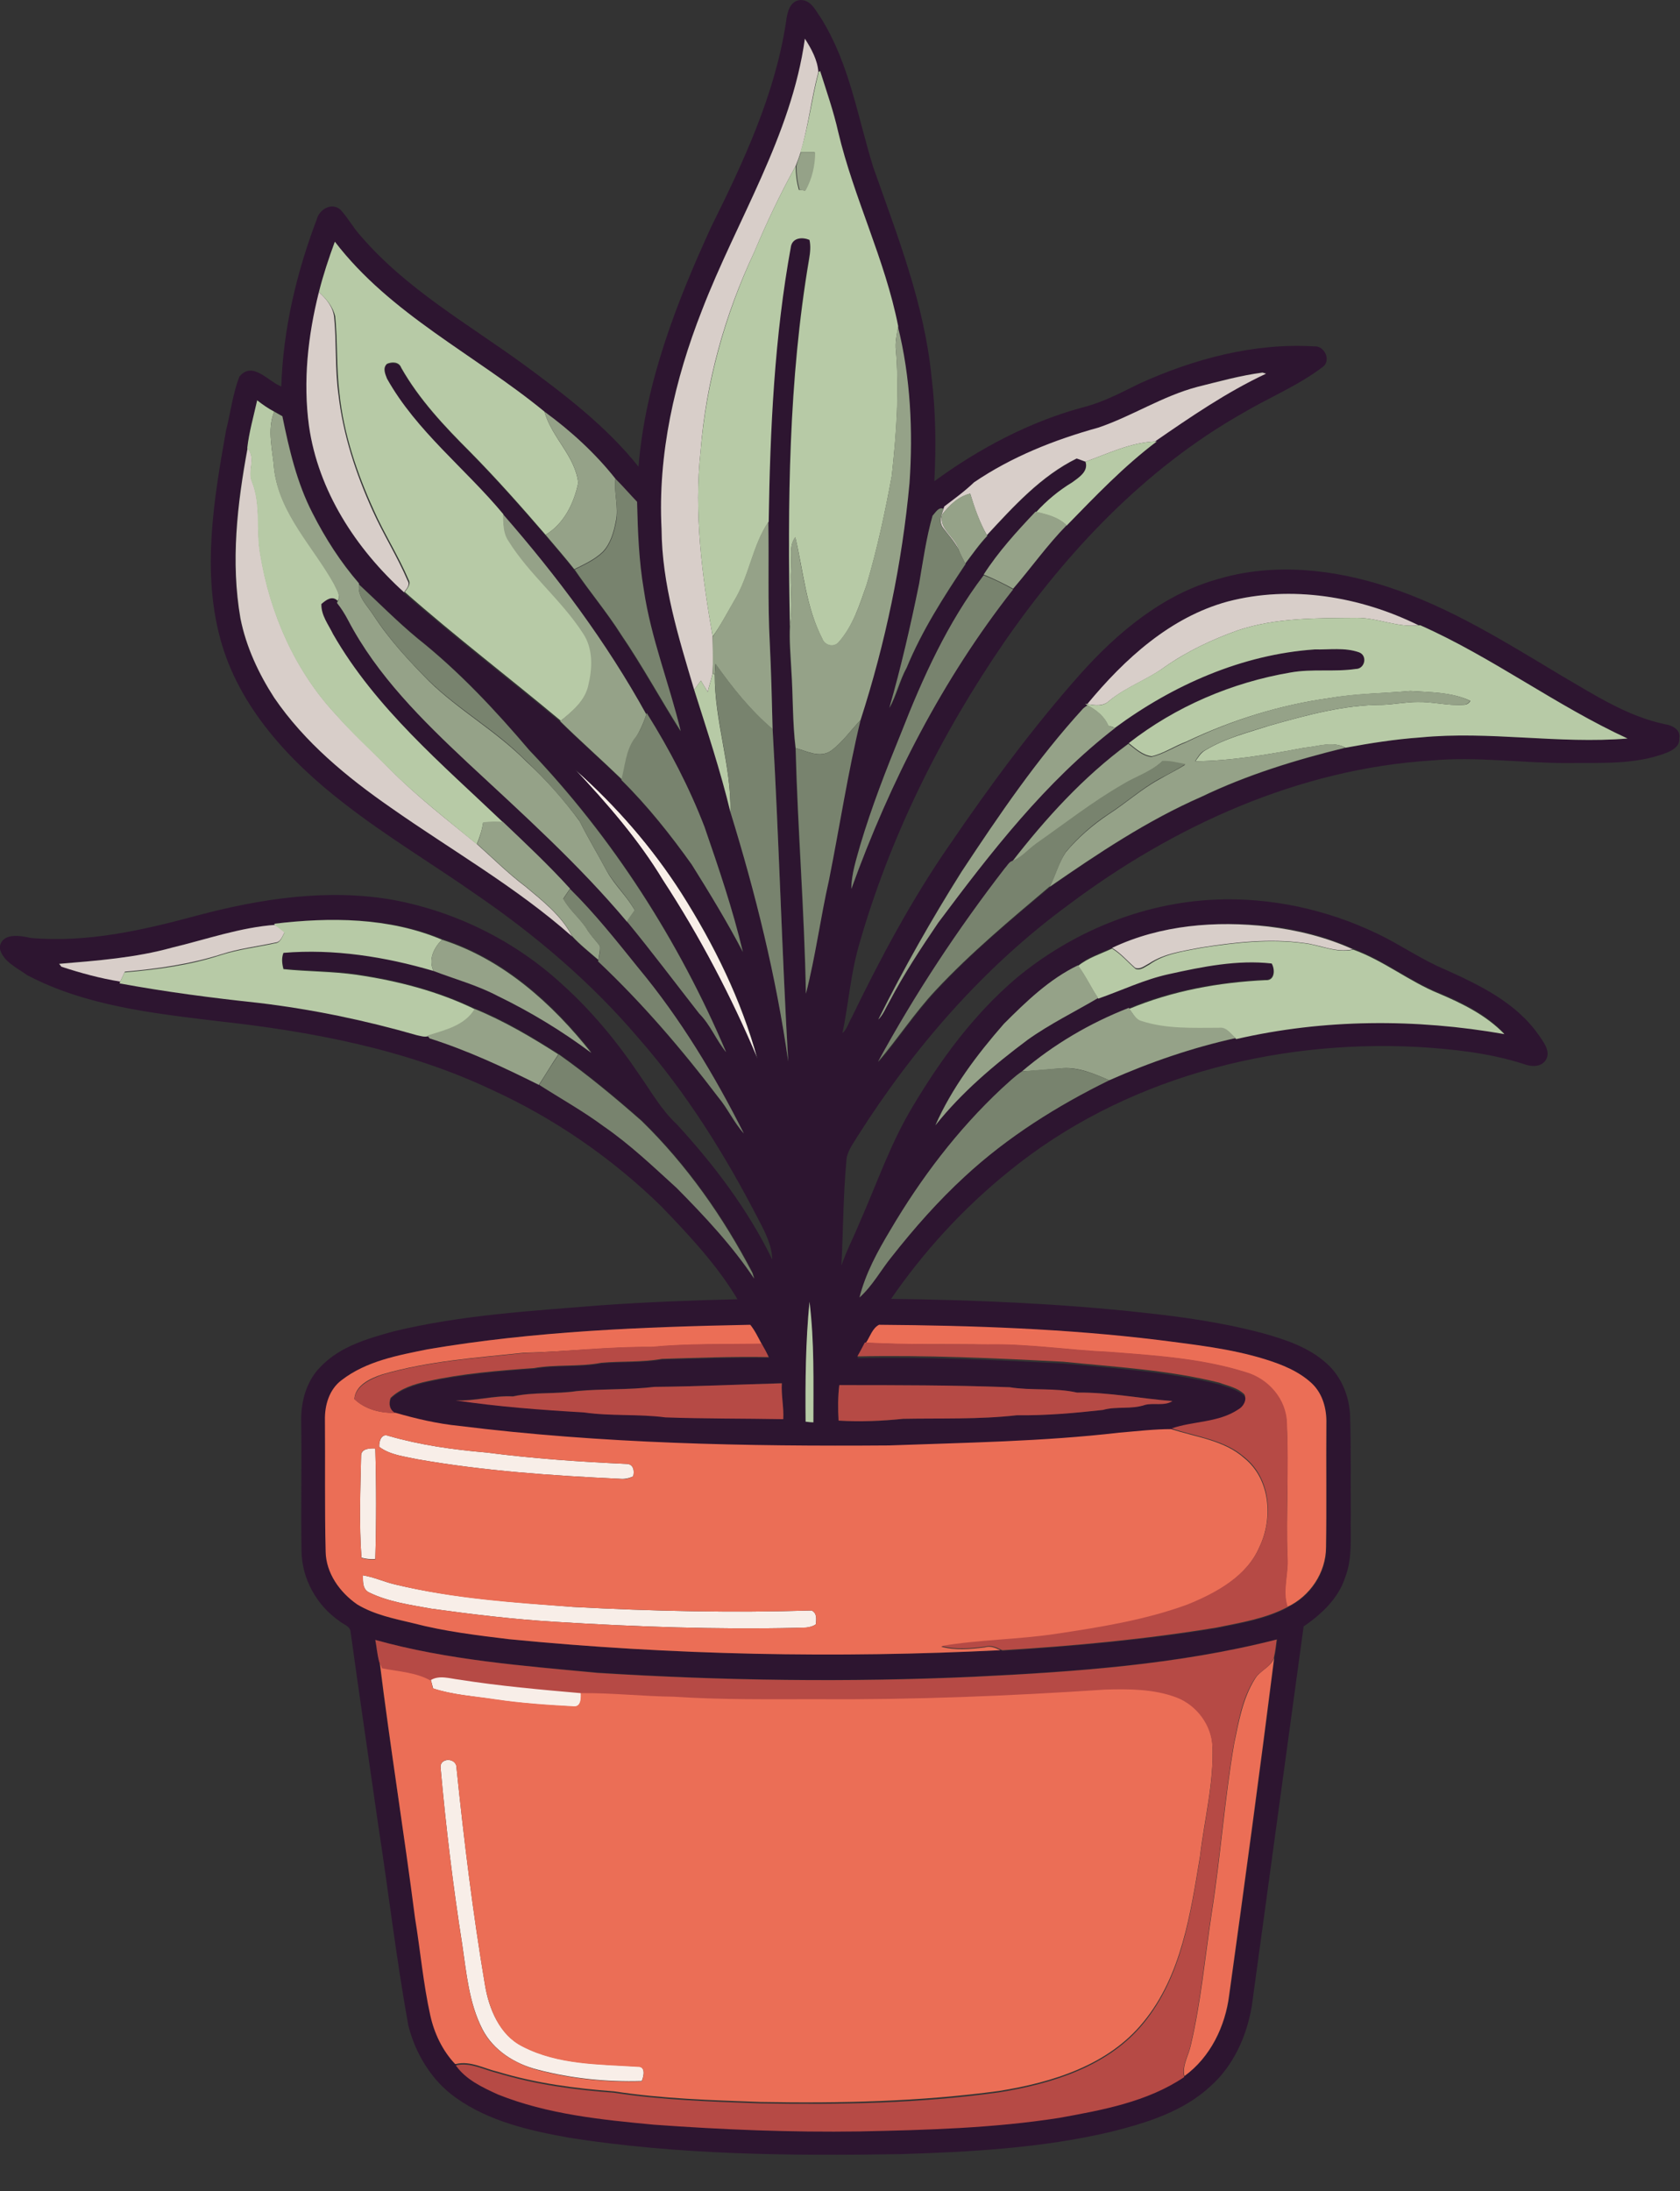 <?xml version="1.0" encoding="utf-8"?>
<!-- Generator: Adobe Illustrator 19.2.0, SVG Export Plug-In . SVG Version: 6.00 Build 0)  -->
<svg version="1.1" id="Layer_1" xmlns="http://www.w3.org/2000/svg" xmlns:xlink="http://www.w3.org/1999/xlink" x="0px" y="0px"
	 viewBox="0 0 473.6 617.4" style="enable-background:new 0 0 473.6 617.4;" xml:space="preserve">
<rect x="0" y="0" width="473.6" height="617.4" fill="#333333" stroke="none"/>
<style type="text/css">
	.st0{fill:#F8EEE8;}
	.st1{fill:#2D1530;}
	.st2{fill:#D8CEC9;}
	.st3{fill:#B7CAA6;}
	.st4{fill:#95A288;}
	.st5{fill:#78836E;}
	.st6{fill:#EB6E56;}
	.st7{fill:#B64A45;}
</style>
<path class="st0" d="M162.2,216.9c11.5,10.2,21.6,21.8,29.9,34.8c9.2,14.5,16.9,30.1,21.4,46.7c-7.4-17.6-16.3-34.5-26.7-50.4
	C180,236.6,171.1,226.5,162.2,216.9z"/>
<path class="st0" d="M106.9,407.7c-0.1-1.5,0.6-3.9,2.6-3.1c9,2.6,18.3,3.9,27.7,4.7c13.1,1.7,26.2,2.6,39.4,3.2c2,0,2.3,2,1.9,3.5
	c-1.2,0.6-2.5,0.8-3.8,0.7c-19.1-0.9-38.2-2.2-57-5.5C114,410.4,110,410,106.9,407.7z"/>
<path class="st0" d="M101.8,410.1c0.1-2,2.6-2,4-2c0.3,10.4,0.3,20.8,0,31.2c-1.3,0.1-2.7,0-3.9-0.4
	C101.2,429.4,101.6,419.7,101.8,410.1z"/>
<path class="st0" d="M102.3,443.9c3.2,0.5,6.1,1.9,9.2,2.6c16.4,3.9,33.3,5,50,6.3c22.4,1.2,44.9,1.7,67.3,1
	c1.6,0.8,1.3,2.4,1.2,3.9c-1.6,1.1-3.6,1-5.5,1c-22.7,0.5-45.4-0.3-68-1.7c-11.7-0.7-23.3-2.1-34.9-3.7c-6-1.1-12.1-1.9-17.6-4.6
	C102.2,447.8,102.3,445.7,102.3,443.9z"/>
<path class="st0" d="M121.4,473.2c2.5-1.6,5.5-0.5,8.2-0.2c11.3,1.8,22.8,2.8,34.2,3.8c0.1,1.5,0.2,4.3-2.1,4.1
	c-7.4-0.4-14.8-0.9-22.2-2c-5.8-0.9-11.8-1.3-17.4-3.1C121.9,475.1,121.6,473.8,121.4,473.2z"/>
<path class="st0" d="M124.2,498.1c-0.3-2.9,4.6-2.9,4.5,0.1c2.1,20.4,4.6,40.8,8,61c1.1,6.8,4.1,14.1,10.6,17.4
	c10,5.2,21.6,5,32.5,5.7c2.3-0.1,1.7,2.8,1.1,4.1c-9.8,0.3-19.8-0.7-29.3-3.2c-6.4-1.6-12.5-5.4-15.6-11.4
	c-3.8-7.4-4.5-15.8-5.7-23.9C127.7,531.4,125.7,514.8,124.2,498.1z"/>
<g>
	<g>
		<path class="st1" d="M221.6,6.1c0.3-2.5,1-5.9,4.1-6.1c3,0,4.3,3.1,5.8,5.2c8,12.8,10.3,27.9,14.7,42c6.8,19.3,14.4,38.5,16.4,59
			c1.2,9.7,1.3,19.6,0.8,29.4c12.6-9.2,26.7-16.7,41.8-20.8c5.7-1.4,10.9-4.2,16.2-6.8c15.3-6.9,32.1-11.4,49-10.4
			c2.9-0.3,5,3.9,2.5,5.8c-7,5.3-15.3,8.7-22.9,13.2c-27.2,15.5-49.1,38.7-66.8,64.2c-18,26.2-32.4,55.1-41.1,85.7
			c-2.3,8-2.9,16.4-4.6,24.6c1.3-1.1,1.7-2.9,2.6-4.4c8.1-16.7,16.9-33.2,27.5-48.5c11.4-16.7,23.4-33,36.8-48.1
			c10.6-11.9,23.5-22.7,39.2-27c15.6-4.6,32.5-2.7,47.7,2.3c17.5,5.7,33.2,15.6,48.9,25c9.3,5.4,18.6,11.5,29.3,13.7
			c2,0.3,4.4,1.6,3.9,4c0.2,2.2-2,3.4-3.8,4.1c-8.7,3.3-18.1,2.7-27.2,2.8c-13,0.1-26-1.9-39-0.7c-37.3,2.4-72.5,18.4-102.1,40.6
			c-23.9,17.5-43.7,40.3-59.5,65.2c-1.3,2.2-3.1,4.4-3.2,7c-0.9,9.8-0.9,19.7-1.4,29.5c1.4-4.1,3.4-7.9,5-11.8
			c4.9-11,8.8-22.6,15.1-33c7.9-13.3,17.2-25.9,29-36c15.7-13.1,35.6-21.4,56.2-22.3c15.8-0.7,31.6,2.8,45.8,9.6
			c6.5,3.1,12.4,7.3,19.1,10.1c9.8,4.4,20.1,9.4,26.4,18.5c1.4,2,3.5,4.7,1.9,7.1c-1.4,2-4.2,1.8-6.2,1c-9.7-3.1-19.9-4.2-30-4.8
			c-40.8-2.1-83.1,9-115,35c-12.8,10.3-24,22.5-33.3,36c23.8,0.3,47.6,1.3,71.2,3.9c11.2,1.2,22.4,2.8,33.3,5.7
			c6.5,1.8,13.3,4,18.4,8.7c4.1,3.7,6.3,9.2,6.5,14.7c0.3,9.3,0.1,18.6,0.2,27.9c-0.2,5.9,0.6,11.9-1.6,17.6
			c-1.9,5.9-6.7,10.4-11.7,13.8c-4.9,35.6-9.7,71.3-14.6,106.9c-1.4,8.4-5.1,16.8-11.6,22.6c-7.7,7.2-18.1,10.4-28.1,12.9
			c-19.5,4.6-39.7,5.7-59.7,6.3c-31,0.5-62.2,0.2-92.9-4.6c-11.2-2-22.7-4.6-32.1-11.3c-6.8-4.8-11.4-12.4-13.4-20.4
			c-3.4-18.8-5.6-37.8-8.5-56.6c-2.6-18.2-5.3-36.3-7.8-54.5c-0.3-1.5-2.1-1.9-3.1-2.8c-6.4-4.4-10.6-11.9-10.7-19.7
			c-0.2-12.4,0.1-24.7-0.1-37.1c0-5.4,1.6-11.1,5.6-15c5.4-5.6,13.1-7.8,20.3-9.8c19.2-4.7,39.1-5.8,58.7-7.4
			c12.8-0.9,25.6-1.4,38.4-1.7c-5.8-9.7-13.6-18-21.4-26.1c-13.9-13.6-30.1-24.8-47.8-32.9c-24.3-11.5-51.1-16.5-77.6-19.4
			c-18.2-2.2-37-4.3-53.4-12.9c-2.9-2.1-7-3.9-7.8-7.7c0.5-4.4,5.7-3.5,8.8-2.8c15.9,1.4,31.6-2.2,46.8-6.3c18-4.8,37-7.7,55.5-4.4
			c17.5,3.3,34.1,11.5,47.3,23.6c8.5,7.6,15.8,16.5,22.1,25.9c3.3,4.7,6.1,9.7,10.3,13.6c10.6,11.5,20.2,24.2,27,38.2
			c-0.1-3.9-1.9-7.5-3.7-10.9c-9.4-18.3-20.4-36-34.1-51.6c-13.2-15.5-28.8-28.8-45.6-40.3c-12.4-8.7-25.5-16.5-37.4-25.8
			c-15.4-11.9-29.6-27.1-34.8-46.3s-1.8-39.4,1.6-58.6c1.3-5.1,1.9-10.4,3.8-15.3c3.7-4.5,8.1,1.4,11.8,2.8
			c0.5-16.1,4.3-32.1,10-47.1c0.7-2.8,4.2-4.9,6.7-2.7c2.1,2.3,3.6,5.1,5.7,7.4c12.8,14.9,30.1,24.7,45.8,36.1
			c11.7,8.6,23.4,17.5,32.5,28.9c1.9-23.7,10.7-46.2,20.5-67.6C209.6,45.6,218.5,26.6,221.6,6.1z M226.9,10.9
			c-3.9,27.4-19.2,51.1-29,76.5c-7.8,19.5-12.5,40.6-11.4,61.7c0.1,15.6,4.8,30.5,9.2,45.3c3.6,11.4,7.4,22.8,10.2,34.4
			c7.2,23,13,46.4,16.3,70.3c-1.8-31.2-2.6-62.5-4.4-93.7c-0.2-8.1-0.4-16.3-0.8-24.4c-0.6-11.3-0.2-22.7-0.4-34.1
			c0.4-26,1.6-52.1,6.3-77.7c0.6-2.4,3.3-2.5,5.2-1.7c0.5,1.8,0.3,3.6-0.1,5.4c-5.8,34.2-6,69-5.4,103.5c-0.2,4.1,0.1,8.3,0.4,12.5
			c0.5,7.3,0.3,14.6,1.2,21.9c0.6,23.1,2.5,46.1,2.9,69.2c2.8-10.5,4.1-21.4,6.5-32c2.9-15,5.3-30.2,8.9-45.1
			c7-21.6,11.7-44.1,13.8-66.8c1-14.8,0.3-29.8-3.3-44.2c-3.6-18.8-12.5-36.1-16.9-54.7c-1.3-5.8-3.3-11.5-5.1-17.2l-0.4,0.3
			C230.5,17,228.8,13.7,226.9,10.9z M89.9,82.3c-3.1,12.3-4.5,25.1-2.8,37.7c2.6,18.3,13.3,34.7,26.8,46.9l-0.1,0.1
			c14.3,12.6,29.4,24.1,44,36.3c5.7,5.6,11.8,10.9,17.5,16.5v0.2c7.3,7.3,13.8,15.4,19.8,23.8c5.1,8,10,16.2,14.4,24.6
			c-2.9-11.9-6.8-23.6-10.8-35.2c-4.4-11.2-9.9-21.9-16.3-32.1l-0.1,0.4c-11.2-20.3-25.2-39-40.4-56.4
			c-10.7-12.9-24.5-23.4-32.8-38.2c-0.5-1.3-1.3-3.1,0-4.2c1.4-0.6,3.4-0.5,4,1.1c5.1,8.9,12.2,16.5,19.4,23.7
			c7.4,7.5,14.4,15.4,21.3,23.4c2.7,3.2,5.5,6.4,8.1,9.7c4.3,6.2,9.1,11.9,13.1,18.3c6,8.8,11.1,18.2,16.8,27.2
			c-3.1-13.3-8.4-26.1-10.4-39.8c-1.4-8.2-1.7-16.5-1.9-24.8c-2.1-2.1-4.1-4.3-6.1-6.5c-5.7-7.2-12.6-13.4-20-18.9
			C133.8,100,110,88.7,94.3,68.2C92.7,72.8,91.1,77.5,89.9,82.3z M337.6,109c-9.9,2.6-18.5,8.3-28,11.6c-12.3,3.4-24.4,8.2-35,15.4
			c-2.6,2.5-5.5,4.7-8.4,6.8l-0.2,0.6c-1.4-0.7-2.3,1.1-3.1,1.9c-1.8,6.3-2.6,12.8-3.7,19.2c-2.5,11.7-5.1,23.4-8.4,35
			c2.1-3.6,2.9-7.8,4.9-11.4c4.2-10.4,10.4-19.9,16.6-29.2l-0.1-0.1c2-2.7,4-5.4,6.2-7.8l-0.1-0.2c7.5-8.1,15.3-16.6,25.3-21.6
			c0.6,0.2,1.9,0.7,2.5,0.9c0.9,2.7-1.8,4.4-3.7,5.7c-3.8,2.3-7.2,5.2-10.2,8.4H292c-5.3,5.5-10.5,11.3-14.6,17.8
			c-10.2,13.4-17.1,28.9-23.3,44.5c-4.3,10.3-8.3,20.8-11.6,31.5c-1.1,4-2.5,8.1-2.5,12.3c10.9-30.2,25.8-59.1,45.6-84.4
			c5.1-5.9,9.6-12.4,15.1-17.9c8.1-8.3,16.1-16.7,25.4-23.7h-0.5c10-7,20.2-13.9,31.3-19.1c-0.3-0.1-0.8-0.2-1-0.3
			C349.7,105.8,343.6,107.4,337.6,109z M72.5,112.8c-1,4.5-2.3,9-2.8,13.5c-2.9,15.7-4.8,32-2,47.9c1.6,8,5.1,15.5,9.5,22.3
			c8.5,12.6,20.5,22.4,32.9,31c17.1,12.1,35.4,22.4,51.1,36.3c2.2,2.5,4.9,4.5,7.4,6.7l-0.1,0.3c12.4,11.7,23.5,24.8,33.9,38.3
			c2.6,3.2,4.4,7.1,7.2,10.2c-8.3-16.5-17.9-32.4-29.7-46.6c-6.2-7.6-12.3-15.4-19.3-22.3c-5.9-6.6-12.4-12.7-18.9-18.8
			c-17.2-16.4-35.9-32.1-47.9-53c-1.3-2.7-3.4-5.3-3.3-8.5c1.3-1.1,3.1-2.6,4.6-0.9l-0.2,0.4c1.2,1.5,2.2,3.1,3.1,4.8
			c8.1,15.7,21,28.3,33.8,40.3c15.5,14.4,31.3,28.6,44.9,44.8c7,8.5,13.6,17.3,20.4,26c3.1,3.2,4.8,7.5,7.6,10.9
			c-13.3-31.3-31.9-60.5-55.5-85.1c-9.6-11.3-19.8-22.2-31.5-31.5c-5.8-4.8-11-10.1-16.5-15.2v-0.3c-5.2-6-9.5-12.7-13.1-19.8
			c-4.4-8.5-6.6-18-8.5-27.3c-0.6-0.3-1.7-1-2.3-1.3C75.7,115.1,74.1,114,72.5,112.8z M346.1,169.5c-16.2,4.4-29.1,16.2-39.5,28.9
			l-0.6-0.1l0.6,0.4c-0.3,0.3-1,0.8-1.3,1c-12.9,14.1-23.7,30-34.3,45.9c-8.5,13.5-16.3,27.4-23.5,41.7c1.4-1.4,2.1-3.3,3.1-5
			c4.1-7.7,8.9-15,13.8-22.3c14.8-19.8,30.2-39.7,49.9-54.9c16.4-12.1,35.8-20.7,56.3-22.1c4.1,0,8.5-0.6,12.5,0.8
			c2.4,1,1.6,4.7-0.9,4.7c-6.1,0.9-12.3-0.1-18.4,1c-16.5,2.8-32.5,9.6-45.6,19.9c-12.6,9.4-23.4,21.1-33,33.5
			c-0.8,0.4-1.2,1.3-1.8,1.9c-13.3,17.2-25.4,35.5-35.8,54.6c5.6-6.5,10.3-13.8,16.2-20.1c9.9-10.7,21.2-20.1,32.3-29.4
			c13.7-9.5,27.5-18.8,42.8-25.4c12.9-6.2,26.6-10.4,40.5-13.8c6.9-1.3,14-2.4,21.1-2.9c19.4-1.9,38.9,1.9,58.4,0.3
			c-20.2-9.3-38.1-22.8-58.4-31.9H400C383.5,168.1,364,164.8,346.1,169.5z M162.2,216.9c9,9.6,17.8,19.7,24.7,31.1
			c10.4,15.9,19.3,32.9,26.7,50.4c-4.5-16.6-12.2-32.2-21.4-46.7C183.8,238.7,173.7,227.1,162.2,216.9z M77.3,260.3l0.4,0.3
			c-9.9,0.7-19.4,4.1-29.1,6.4c-10.4,2.9-21.2,3.7-32,4.5c0.1,0.2,0.5,0.6,0.6,0.8c5.4,1.8,10.9,3.3,16.6,4.2l-0.1,0.3
			c13,2.5,26,4.1,39.2,5.5c15.1,1.8,30,4.9,44.6,9.1c1.1,0.2,2.1,0.7,3.2,0.3l0.6,0.8c10.7,3.3,20.8,8,30.8,13.1
			c6,3.9,12.4,7.4,18.2,11.7c7.4,5.1,14,11.4,20.6,17.4c7.9,7.9,15.6,16.1,21.8,25.5c-0.1-0.4-0.4-1.2-0.5-1.6
			c-8.2-15.7-18.5-30.4-31.2-42.8c-7.5-6.6-15.2-13-23.4-18.8c-7.6-4.8-15.3-9.5-23.6-12.8c-10.5-5-21.8-8-33.3-9.7
			c-6.8-1-13.8-0.9-20.7-1.6c-0.4-1.5-0.6-3.1,0-4.6c14.2-1.2,28.7,1.1,42.3,5.1c6,2.3,12.3,3.9,18,7c9.3,4.6,18.2,10,26.5,16.1
			c-11-13.9-24.9-26.4-42.1-31.9C109.7,258.4,93.1,258.4,77.3,260.3z M313.5,267.1c-3.3,1.5-6.8,2.6-9.6,4.9
			c-8,4-14.6,10.2-20.9,16.5c-7.6,8.6-14.7,18.1-19.4,28.6c7.4-9.3,16.5-17,26-24.1c6.3-4.5,13.3-7.9,19.9-11.8
			c6.6-2.4,13-5.5,19.9-6.9c9.5-2.1,19.3-4.1,29-3c1,1.7,0.9,4.9-1.7,4.7c-13.1,0.7-26.4,3-38.5,8.1c-10.9,4.3-21.1,10.3-30.1,17.9
			c-2.1,1.3-3.9,3.1-5.8,4.8C270,318.4,259.6,332,251,346.6c-3.6,6-7,12.2-8.7,19c3.6-3.3,6-7.7,9.1-11.5c6.3-8,13-15.7,20.6-22.6
			c12-11.1,26-19.9,40.7-27.1c11.5-5.1,23.4-9.1,35.7-11.9l0,0c24.7-5.7,50.6-5.7,75.6-1.4c-5-5.3-11.7-8.6-18.4-11.4
			c-8.4-3.4-15.7-9.3-24.2-12.4c-7.5-3.4-15.6-5.5-23.8-6.4C342.8,259.4,327.2,260.6,313.5,267.1z M227.1,400.6
			c0.6,0,1.6,0.2,2.2,0.2c-0.1-11.3,0.2-22.7-1.1-34C227.1,378.1,227,389.4,227.1,400.6z M120.6,380.2c-8.4,1.8-17.3,3.3-24.2,8.7
			c-3.5,2.6-4.8,7.1-4.7,11.3c0,12.3-0.1,24.7,0.2,37c0.1,6.2,3.9,11.6,8.9,14.9c4.8,3,10.4,4.1,15.8,5.3c8.9,2.3,18,3.3,27,4.5
			c46,4.5,92.4,5.4,138.5,3.1l0.5,0.2c20.2-1.3,40.4-3.1,60.4-6.4c6.8-1.4,13.8-2.5,20-5.8v-0.1c6.4-3,10.9-9.6,10.9-16.8
			c0.1-11.6,0-23.3,0.1-34.9c0.1-4-1.1-8.3-4-11.2c-3.7-3.5-8.5-5.5-13.3-6.9c-9.7-3.1-19.9-4.1-29.9-5.4
			c-26.2-3.2-52.6-4.1-78.9-4.3c-1.8,1-2.5,3.3-3.6,5h-0.4c-0.8,1.4-1.5,2.8-2.2,4.3c19.3-0.4,38.7,0.5,58,1.5
			c14.7,1.4,29.6,2.3,44,5.9c2.4,0.9,5.2,1.4,7.1,3.3c0.9,1.6-0.3,3.5-1.8,4.3c-5.6,3.6-12.6,3.1-18.7,5.3c-4.9,0-9.8,0.6-14.7,1
			c-21.6,2.5-43.3,2.8-64.9,3.6c-40.4,0.3-80.9-0.5-121.1-5.5c-6.1-0.6-12.1-2-18-3.7c-1.7-0.9-2-2.6-1.4-4.3
			c2.8-2.7,6.7-3.8,10.4-4.7c9.8-2.1,19.9-3,30-3.7c6.3-1.1,12.7-0.3,19-1.5c5.7-0.5,11.5-0.1,17.1-1.1c10-0.2,20.1-0.6,30.1-0.5
			c-0.6-1.3-1.3-2.6-2-3.8c-1-1.8-1.9-3.7-3.2-5.4C181.1,373.9,150.6,375.1,120.6,380.2z M184.4,390.8c-7.2,0.8-14.5,0.5-21.8,1.1
			c-6,0.9-12.1,0.3-18,1.5c-5.5-0.3-10.7,1.4-16.2,1.1c12,1.8,24.1,2.7,36.2,3.4c7.6,1.1,15.4,0.4,23,1.4
			c11.1,0.4,22.1,0.4,33.2,0.5c0.2-3.4-0.7-6.7-0.4-10.1C208.4,390.2,196.4,390.7,184.4,390.8z M236.6,390.3
			c-0.4,3.3-0.4,6.7-0.2,10c6,0.4,12.2,0.2,18.2-0.5c10.7-0.2,21.4,0.2,32-1c8.1,0.1,16.2-0.7,24.3-1.5c3.9-1.1,8-0.1,11.8-1.4
			c2.5-0.7,5.5,0.3,7.8-1.1c-9-0.7-17.8-2.5-26.9-2.4c-6.2-1.4-12.7-0.4-19-1.5C268.6,390.3,252.6,390.3,236.6,390.3z M105.8,462.1
			c0.3,2,0.5,4,1.1,5.9c3.1,24.3,7,48.5,10.3,72.7c1.5,9.1,2.3,18.4,4.3,27.4c1.1,5.1,3.4,9.9,7,13.7h0.2c2.8,4,7.6,6.2,11.9,8.2
			c13.9,5.6,29,7.2,43.9,8.5c19.3,1.4,38.7,2.2,58.1,1.9c18.8-0.4,37.6-0.9,56.1-3.8c12.2-2.2,24.9-4.5,35.3-11.5v-0.2
			c7.3-5.3,11.5-14,12.6-22.8c4.4-31.7,8.7-63.4,12.7-95.1c0.4-1.7,0.5-3.4,0.8-5.1c-27.9,7.1-56.8,9.1-85.4,10.5
			c-35.3,1.6-70.7,1.2-106-1.1C147.6,469.4,126.3,467.8,105.8,462.1z"/>
	</g>
</g>
<g>
	<path class="st2" d="M226.9,10.9c1.8,2.8,3.6,6.1,3.8,9.4c-2,7.5-2.8,15.2-5,22.6c-0.4,1.3-0.9,2.6-1.4,3.9
		c-4.4,7.9-8.2,16-11.7,24.3c-8.3,17.6-13.6,36.6-15.1,56c-1.9,17.5,0.4,35,3.4,52.3c0.1,3.4,0.2,6.9,0,10.3c-0.4,1.8-1,3.5-1.4,5.3
		c-0.6-1.1-1.3-2.1-1.9-3.2c-0.6,0.8-1.3,1.7-1.9,2.6c-4.4-14.8-9.1-29.7-9.2-45.3c-1.1-21.1,3.7-42.1,11.4-61.7
		C207.7,62,223.1,38.3,226.9,10.9z"/>
	<path class="st2" d="M89.9,82.3c2.1,1.9,4,4.2,4.3,7.1c0.7,7.2,0.2,14.5,1.2,21.7c1.3,11.4,4.9,22.3,9.6,32.7c3,6.7,7,13,9.9,19.8
		c0.8,1.3-0.3,2.3-1,3.3c-13.6-12.3-24.2-28.6-26.8-46.9C85.4,107.4,86.8,94.6,89.9,82.3z"/>
	<path class="st2" d="M337.6,109c6.1-1.5,12.1-3.2,18.3-4c0.3,0.1,0.8,0.2,1,0.3c-11.1,5.2-21.3,12.2-31.3,19.1
		c-6.9,0.3-13.2,3.4-19.6,5.7c-0.6-0.2-1.8-0.7-2.5-0.9c-10,4.9-17.8,13.5-25.3,21.6c-2.1-3.7-3.5-7.7-4.7-11.7
		c-3.3,0.8-5.9,3.3-7.9,5.9c-1,4.2,3.9,6.3,4.7,10c-1.1-2.3-2.9-4.2-4.4-6.2c-1.3-1.6-0.5-3.8,0.1-5.5l0.2-0.6
		c2.9-2.2,5.8-4.3,8.4-6.8c10.6-7.2,22.7-12,35-15.4C319.1,117.3,327.7,111.6,337.6,109z"/>
	<path class="st2" d="M69.8,126.3c2.5,2.8-0.1,6.4,1.3,9.5c2.6,6.5,1.1,13.6,2.3,20.3c2.7,16.6,9.7,32.7,21.2,45.1
		c4.9,5.5,10.3,10.4,15.4,15.6c7.6,7.7,16.2,14.3,24.5,21.1c4.5,4,8.8,8.3,13.6,11.9c4.9,4.1,10.3,8.3,13.2,14.1
		c-15.7-13.9-34-24.3-51.1-36.3c-12.4-8.6-24.3-18.4-32.9-31c-4.4-6.8-7.9-14.3-9.5-22.3C65,158.3,66.9,142,69.8,126.3z"/>
	<path class="st2" d="M346.1,169.5c17.9-4.7,37.4-1.4,53.8,6.7c-5.9,0.7-11.4-2.1-17.3-2.1c-11.3,0.1-22.8-0.1-33.6,3.5
		c-7.3,2.6-14.3,5.9-20.6,10.3c-4.9,3.6-10.8,5.6-15.6,9.5c-1.7,1.7-4.1,1.4-6.3,1C317,185.7,329.9,173.9,346.1,169.5z"/>
	<path class="st2" d="M313.5,267.1c13.7-6.5,29.3-7.7,44.1-6c8.2,1,16.3,3,23.8,6.4c-4.8,1.1-9.2-1.3-13.9-1.8
		c-9.7-1.3-19.5-0.2-29,1.3c-5,1-10.2,1.6-14.6,4.5c-1.2,0.6-2.5,1.8-3.9,1.2C317.9,270.9,316,268.6,313.5,267.1z"/>
	<path class="st2" d="M48.6,267c9.6-2.3,19.2-5.7,29.1-6.4c0.9,0.7,1.7,1.4,2.6,2c-0.7,1.1-1.1,2.9-2.7,3
		c-5.1,1.1-10.3,1.7-15.2,3.3c-8.8,2.8-18,4.1-27.2,4.9c-0.4,0.9-0.9,1.9-1.3,2.8c-5.6-0.9-11.1-2.4-16.6-4.2
		c-0.1-0.2-0.5-0.6-0.6-0.8C27.3,270.7,38.2,269.9,48.6,267z"/>
</g>
<g>
	<path class="st3" d="M230.8,20.3l0.4-0.3c1.8,5.7,3.8,11.4,5.1,17.2c4.4,18.6,13.2,35.9,16.9,54.7c-0.3,2-0.8,4-0.7,6.1
		c1.1,12,0.2,24.1-1.1,36.1c-1.9,10.3-4.1,20.6-7.1,30.7c-2,5.6-3.8,11.6-7.8,16.1c-1.3,1.7-4,1.1-4.7-0.9c-4.6-8.9-5.3-19-7.6-28.6
		c-1.9,2.5-0.9,5.8-1.2,8.7c-0.3,5.5,0.6,11-0.3,16.4c-0.7-34.6-0.4-69.4,5.4-103.5c0.3-1.8,0.5-3.7,0.1-5.4
		c-1.9-0.8-4.6-0.7-5.2,1.7c-4.7,25.6-5.9,51.7-6.3,77.7c-4.6,6.8-5.4,15.3-9.7,22.3c-2,3.4-3.8,6.9-6.1,10.1
		c-3-17.2-5.3-34.8-3.4-52.3c1.6-19.4,6.9-38.4,15.1-56c3.5-8.3,7.3-16.4,11.7-24.3c0,2.3,0.3,4.5,0.9,6.7c0.4,0,1.3,0.1,1.7,0.2
		c1.8-3.3,2.8-7,2.7-10.8c-1.3,0-2.7,0-4,0C228,35.5,228.8,27.8,230.8,20.3z"/>
	<path class="st3" d="M89.9,82.3c1.2-4.8,2.8-9.6,4.5-14.2c15.7,20.5,39.5,31.8,59.1,47.9c2,7.3,8.7,12.5,9.5,20.1
		c-1.2,5.7-4,11.5-9.2,14.6c-6.9-8-13.9-15.9-21.3-23.4c-7.2-7.2-14.3-14.7-19.4-23.7c-0.6-1.7-2.6-1.7-4-1.1
		c-1.3,1.2-0.5,2.9,0,4.2c8.3,14.8,22.1,25.3,32.8,38.2c0.1,2.5,0,5.3,1.6,7.4c5.9,9.5,14.8,16.6,21,26c2.9,4.3,2.7,10,1.5,14.9
		c-1.1,4.4-4.6,7.3-7.9,9.9c-14.6-12.2-29.7-23.7-44-36.3l0.1-0.1c0.7-1,1.7-2.1,1-3.3c-2.9-6.8-6.9-13-9.9-19.8
		c-4.7-10.4-8.4-21.3-9.6-32.7c-0.9-7.2-0.5-14.5-1.2-21.7C93.9,86.5,92,84.2,89.9,82.3z"/>
	<path class="st3" d="M72.5,112.8c1.5,1.2,3.1,2.3,4.8,3.2c-2.1,5.2-0.4,10.9,0,16.3c1.6,12.5,11.1,21.6,16.9,32.2
		c0.6,1.4,2,3.2,1,4.8c-1.6-1.6-3.3-0.2-4.6,0.9c-0.1,3.2,2,5.8,3.3,8.5c12,20.9,30.7,36.6,47.9,53c-1.9-0.1-3.7-0.1-5.6,0.1
		c-0.3,2.1-1,4.2-1.8,6.1c-8.3-6.9-16.9-13.5-24.5-21.1c-5.2-5.2-10.6-10.1-15.4-15.6C83,188.8,76,172.7,73.3,156.1
		c-1.2-6.7,0.3-13.8-2.3-20.3c-1.4-3.1,1.3-6.6-1.3-9.5C70.2,121.8,71.5,117.3,72.5,112.8z"/>
	<path class="st3" d="M306,130.1c6.4-2.3,12.7-5.4,19.6-5.7h0.5c-9.3,7-17.3,15.4-25.4,23.7c-2.3-2.3-5.5-3.1-8.6-3.8
		c3-3.3,6.4-6.1,10.2-8.4C304.2,134.5,306.9,132.8,306,130.1z"/>
	<path class="st3" d="M349,177.6c10.8-3.6,22.4-3.4,33.6-3.5c5.9,0,11.4,2.8,17.3,2.1h0.5c20.3,9,38.2,22.6,58.4,31.9
		c-19.5,1.6-38.9-2.2-58.4-0.3c-7.1,0.5-14.1,1.6-21.1,2.9c-3.6-2-7.8-0.3-11.6,0c-10.1,1.9-20.4,3.7-30.7,3.8
		c0.8-1.1,1.5-2.4,2.8-3.1c5.6-3.4,12.1-5,18.3-7c10.3-2.9,20.8-5.8,31.6-5.8c3.3-0.1,6.6-0.8,9.9-0.8c4.3-0.1,8.5,1.1,12.9,0.8
		c0.9,0,1.5-0.3,2-1.1c-5.2-2.5-11.3-2.4-16.9-2.8c-7.6,0.7-15.2,0.7-22.7,2c-14,1.9-27.7,6.2-40.5,12.3c-3.3,1.2-6.3,3.3-9.7,4.1
		c-2.6-0.3-4.6-2.2-6.5-3.7c13.2-10.3,29.1-17.1,45.6-19.9c6.1-1.1,12.3-0.1,18.4-1c2.6,0,3.4-3.8,0.9-4.7c-4-1.4-8.3-0.7-12.5-0.8
		c-20.4,1.4-39.9,10-56.3,22.1c-0.5-0.2-1.4-0.5-1.9-0.6c-1.1-2.7-3.4-4.4-5.9-5.8l-0.6-0.4l0.6,0.1c2.2,0.4,4.5,0.8,6.3-1
		c4.7-3.9,10.6-5.9,15.6-9.5C334.7,183.5,341.7,180.2,349,177.6z"/>
	<path class="st3" d="M200.9,189.8l0.6,0.3c-0.1,13.1,4.7,25.7,4.4,38.7c-2.8-11.6-6.6-23-10.2-34.4c0.6-0.9,1.2-1.7,1.9-2.6
		c0.6,1.1,1.3,2.1,1.9,3.2C199.9,193.3,200.5,191.5,200.9,189.8z"/>
	<path class="st3" d="M77.3,260.3c15.8-1.9,32.4-1.8,47.3,4.5c-2.3,2.3-3.9,5.5-2.4,8.8c-13.6-4-28.1-6.3-42.3-5.1
		c-0.6,1.5-0.4,3.1,0,4.6c6.9,0.7,13.8,0.6,20.7,1.6c11.5,1.7,22.8,4.6,33.3,9.7c-2.8,4.7-8.4,6-13.2,7.6c-1.1,0.3-2.2-0.1-3.2-0.3
		c-14.6-4.2-29.5-7.3-44.6-9.1c-13.1-1.4-26.2-3.1-39.2-5.5l0.1-0.3c0.4-0.9,0.9-1.9,1.3-2.8c9.2-0.8,18.4-2,27.2-4.9
		c5-1.6,10.2-2.2,15.2-3.3c1.6-0.1,2-1.8,2.7-3c-0.8-0.7-1.7-1.4-2.6-2L77.3,260.3z"/>
	<path class="st3" d="M338.6,267.1c9.6-1.5,19.4-2.6,29-1.3c4.6,0.5,9.1,2.9,13.9,1.8c8.6,3.1,15.8,9,24.2,12.4
		c6.6,2.8,13.3,6.1,18.4,11.4c-25-4.4-50.9-4.3-75.6,1.4l0,0c-1.4-1.2-2.6-3.2-4.7-2.9c-7.3,0-14.9,0.4-21.9-1.9
		c-1.8-0.6-2.5-2.4-3.6-3.7c12.2-5.1,25.4-7.5,38.5-8.1c2.6,0.2,2.7-3,1.7-4.7c-9.7-1.1-19.5,0.9-29,3c-6.9,1.5-13.3,4.6-19.9,6.9
		c-2-3-3.5-6.3-5.7-9.2c2.8-2.3,6.4-3.4,9.6-4.9c2.5,1.5,4.4,3.8,6.6,5.7c1.4,0.6,2.7-0.6,3.9-1.2
		C328.3,268.7,333.6,268.1,338.6,267.1z"/>
	<path class="st3" d="M227.1,400.6c-0.1-11.3,0-22.5,1.1-33.8c1.4,11.3,1.1,22.6,1.1,34C228.8,400.8,227.7,400.7,227.1,400.6z"/>
</g>
<g>
	<path class="st4" d="M225.8,42.9c1.3,0,2.6,0,4,0c0,3.8-0.9,7.5-2.7,10.8c-0.4,0-1.3-0.1-1.7-0.2c-0.6-2.2-0.9-4.4-0.9-6.7
		C224.8,45.6,225.3,44.3,225.8,42.9z"/>
	<path class="st4" d="M253.1,91.9c3.6,14.4,4.3,29.5,3.3,44.2c-2.1,22.7-6.8,45.1-13.8,66.8c-2.8,2.9-5.1,6.3-8.4,8.7
		c-3.2,2.1-6.8,0-9.9-0.8c-0.9-7.3-0.7-14.6-1.2-21.9c-0.2-4.2-0.6-8.3-0.4-12.5c0.9-5.4,0-11,0.3-16.4c0.3-2.9-0.7-6.2,1.2-8.7
		c2.2,9.6,3,19.8,7.6,28.6c0.7,2,3.4,2.6,4.7,0.9c4-4.6,5.9-10.5,7.8-16.1c3-10.1,5.2-20.4,7.1-30.7c1.3-12,2.1-24.1,1.1-36.1
		C252.4,96,252.9,94,253.1,91.9z"/>
	<path class="st4" d="M77.3,116c0.6,0.3,1.7,1,2.3,1.3c1.9,9.3,4.1,18.8,8.5,27.3c3.6,7.1,7.9,13.8,13.1,19.8v0.3
		c-0.5,3.5,2.4,6,4.1,8.7c4.4,6.8,9.9,12.7,15.6,18.5c8.5,8.3,19,14.1,27.4,22.6c5.6,5.1,10.6,10.8,15.1,16.9
		c2.4,4.8,5.2,9.4,7.7,14.1c2.2,4,5.7,7.1,7.9,11.1c-0.7,1.1-1.5,2.1-2.2,3.2c-13.6-16.2-29.4-30.4-44.9-44.8
		c-12.8-12-25.6-24.6-33.8-40.3c-0.9-1.7-1.9-3.3-3.1-4.8l0.2-0.4c1-1.6-0.4-3.3-1-4.8c-5.9-10.6-15.3-19.7-16.9-32.2
		C76.9,126.9,75.2,121.2,77.3,116z"/>
	<path class="st4" d="M153.5,116c7.4,5.4,14.3,11.7,20,18.9c-0.5,4,1,8,0.1,12c-0.6,3.1-1.5,6.3-3.7,8.6c-2.3,2.2-5.2,3.5-8,4.9
		c-2.6-3.3-5.4-6.5-8.1-9.7c5.2-3.1,8-8.9,9.2-14.6C162.2,128.4,155.5,123.3,153.5,116z"/>
	<path class="st4" d="M265.6,145c2-2.6,4.6-5.2,7.9-5.9c1.3,4,2.6,8,4.7,11.7l0.1,0.2c-2.3,2.4-4.2,5.2-6.2,7.8
		c-0.6-1.2-1.3-2.5-1.8-3.7C269.4,151.3,264.6,149.2,265.6,145z"/>
	<path class="st4" d="M291.9,144.2h0.2c3.1,0.7,6.3,1.5,8.6,3.8c-5.5,5.6-10,12-15.1,17.9c-2.7-1.5-5.4-2.8-8.3-4
		C281.4,155.5,286.6,149.8,291.9,144.2z"/>
	<path class="st4" d="M141.8,144.9c15.2,17.4,29.2,36.1,40.4,56.4c-0.8,2.5-1.9,4.9-3.3,7.1c-2.3,3.3-2.5,7.5-3.5,11.3
		c-5.8-5.6-11.8-10.9-17.5-16.5c3.3-2.7,6.9-5.6,7.9-9.9c1.2-4.9,1.5-10.5-1.5-14.9c-6.1-9.4-15.1-16.5-21-26
		C141.8,150.2,141.9,147.5,141.8,144.9z"/>
	<path class="st4" d="M206.9,169.3c4.3-7,5.1-15.4,9.7-22.3c0.2,11.3-0.2,22.7,0.4,34.1c0.4,8.1,0.6,16.3,0.8,24.4
		c-6.3-5.3-11.4-11.8-16.1-18.4c-0.1,0.8-0.1,2.3-0.2,3l-0.6-0.3c0.1-3.4,0-6.9,0-10.3C203.1,176.2,205,172.7,206.9,169.3z"/>
	<path class="st4" d="M374.8,196.7c7.5-1.4,15.2-1.3,22.7-2c5.7,0.4,11.7,0.2,16.9,2.8c-0.5,0.8-1.2,1.1-2,1.1
		c-4.3,0.3-8.6-0.9-12.9-0.8c-3.3,0-6.6,0.7-9.9,0.8c-10.8,0-21.3,2.9-31.6,5.8c-6.2,1.9-12.6,3.6-18.3,7c-1.3,0.6-2,1.9-2.8,3.1
		c10.4-0.1,20.6-1.9,30.7-3.8c3.8-0.3,8-2.1,11.6,0c-13.9,3.4-27.6,7.6-40.5,13.8c-15.3,6.7-29.2,16-42.8,25.4
		c1.6-3.2,2.5-6.7,4.5-9.7c3.5-4.2,7.7-7.8,12.2-10.8c4.8-3.1,9.1-7,14.2-9.8c2.4-1.4,4.9-2.6,7.3-4.1c-2.2-0.4-4.3-1-6.5-0.9
		c-3.2,3-7.5,4.3-11.2,6.6c-8.5,4.9-16.3,11-24.2,16.8c-2.4,1.6-4.3,4.1-7.1,5.1c9.6-12.4,20.3-24.2,33-33.5c2,1.5,3.9,3.4,6.5,3.7
		c3.4-0.8,6.4-2.8,9.7-4.1C347.2,202.9,360.8,198.6,374.8,196.7z"/>
	<path class="st4" d="M305.3,199.7c0.3-0.3,1-0.8,1.3-1c2.5,1.4,4.8,3.1,5.9,5.8c0.5,0.2,1.4,0.5,1.9,0.6
		c-19.7,15.2-35.1,35.1-49.9,54.9c-4.9,7.2-9.7,14.5-13.8,22.3c-1,1.7-1.7,3.6-3.1,5c7.1-14.3,15-28.2,23.5-41.7
		C281.6,229.7,292.4,213.8,305.3,199.7z"/>
	<path class="st4" d="M136.2,231.7c1.9-0.2,3.7-0.2,5.6-0.1c6.4,6.1,12.9,12.2,18.9,18.8c-0.6,0.9-1.3,1.9-1.9,2.8
		c1.8,3.4,5,5.7,6.9,9c1,1.5,2.3,2.9,3.4,4.3c0.2,1.3-0.3,2.7-0.4,4c-2.5-2.2-5.2-4.3-7.4-6.7c-2.9-5.8-8.3-10-13.2-14.1
		c-4.8-3.6-9.1-7.9-13.6-11.9C135.3,235.9,135.9,233.9,136.2,231.7z"/>
	<path class="st4" d="M124.6,264.8c17.2,5.5,31.1,18,42.1,31.9c-8.3-6.2-17.2-11.6-26.5-16.1c-5.7-3-12-4.7-18-7
		C120.7,270.3,122.3,267.1,124.6,264.8z"/>
	<path class="st4" d="M283,288.5c6.3-6.3,12.8-12.6,20.9-16.5c2.2,2.9,3.6,6.2,5.7,9.2c-6.6,3.9-13.6,7.3-19.9,11.8
		c-9.5,7.1-18.6,14.8-26,24.1C268.3,306.6,275.4,297.2,283,288.5z"/>
	<path class="st4" d="M133.8,284.3c8.3,3.4,16.1,8,23.6,12.8c-1.9,2.8-3.6,5.7-5.5,8.6c-10-5-20.1-9.7-30.8-13.1l-0.6-0.8
		C125.5,290.2,131,289,133.8,284.3z"/>
	<path class="st4" d="M288.1,301.9c8.9-7.6,19.1-13.6,30.1-17.9c1.1,1.3,1.8,3.2,3.6,3.7c7.1,2.3,14.6,1.9,21.9,1.9
		c2.1-0.3,3.3,1.8,4.7,2.9c-12.3,2.7-24.2,6.8-35.7,11.9c-4.2-1.8-8.5-3.7-13.1-3.4C295.8,301.3,292,301.7,288.1,301.9z"/>
</g>
<g>
	<path class="st5" d="M173.5,134.9c2.1,2.1,4,4.3,6.1,6.5c0.2,8.3,0.5,16.6,1.9,24.8c2,13.6,7.2,26.5,10.4,39.8
		c-5.7-9-10.8-18.4-16.8-27.2c-4-6.3-8.9-12.1-13.1-18.3c2.8-1.4,5.7-2.7,8-4.9c2.2-2.3,3.1-5.6,3.7-8.6
		C174.5,142.9,173,138.9,173.5,134.9z"/>
	<path class="st5" d="M262.9,145.3c0.8-0.8,1.7-2.6,3.1-1.9c-0.6,1.7-1.5,3.9-0.1,5.5c1.6,2,3.3,3.9,4.4,6.2
		c0.6,1.3,1.2,2.5,1.8,3.7l0.1,0.1c-6.2,9.3-12.3,18.8-16.6,29.2c-2,3.6-2.9,7.8-4.9,11.4c3.3-11.5,6-23.2,8.4-35
		C260.2,158.1,261.1,151.6,262.9,145.3z"/>
	<path class="st5" d="M254,206.6c6.1-15.6,13.1-31.1,23.3-44.5c2.8,1.1,5.6,2.4,8.3,4c-19.9,25.3-34.7,54.2-45.6,84.4
		c0-4.2,1.4-8.3,2.5-12.3C245.7,227.4,249.8,216.9,254,206.6z"/>
	<path class="st5" d="M101.2,164.7c5.5,5.1,10.7,10.4,16.5,15.2c11.7,9.3,21.9,20.2,31.5,31.5c23.5,24.6,42.2,53.8,55.5,85.1
		c-2.8-3.4-4.4-7.7-7.6-10.9c-6.8-8.7-13.4-17.5-20.4-26c0.7-1.1,1.5-2.1,2.2-3.2c-2.2-4-5.6-7.1-7.9-11.1
		c-2.5-4.7-5.3-9.3-7.7-14.1c-4.6-6-9.6-11.8-15.1-16.9c-8.3-8.5-18.9-14.3-27.4-22.6c-5.7-5.7-11.2-11.7-15.6-18.5
		C103.6,170.7,100.7,168.2,101.2,164.7z"/>
	<path class="st5" d="M201.7,187c4.7,6.7,9.9,13.1,16.1,18.4c1.8,31.2,2.6,62.4,4.4,93.7c-3.4-23.9-9.2-47.3-16.3-70.3
		c0.3-13.1-4.4-25.7-4.4-38.7C201.6,189.3,201.7,187.8,201.7,187z"/>
	<path class="st5" d="M182.2,201.3l0.1-0.4c6.4,10.2,12,20.9,16.3,32.1c4,11.6,8,23.3,10.8,35.2c-4.4-8.4-9.4-16.6-14.4-24.6
		c-6-8.4-12.4-16.5-19.8-23.8v-0.2c1-3.8,1.2-7.9,3.5-11.3C180.4,206.3,181.4,203.8,182.2,201.3z"/>
	<path class="st5" d="M234.2,211.6c3.3-2.4,5.6-5.8,8.4-8.7c-3.6,14.9-5.9,30.1-8.9,45.1c-2.4,10.6-3.8,21.5-6.5,32
		c-0.4-23.1-2.3-46.1-2.9-69.2C227.5,211.7,231.1,213.7,234.2,211.6z"/>
	<path class="st5" d="M316.5,221c3.7-2.3,8-3.5,11.2-6.6c2.2-0.1,4.4,0.5,6.5,0.9c-2.3,1.5-4.8,2.8-7.3,4.1
		c-5.1,2.8-9.4,6.7-14.2,9.8c-4.6,3-8.7,6.6-12.2,10.8c-2,3-2.8,6.6-4.5,9.7c-11.1,9.4-22.4,18.8-32.3,29.4
		c-5.9,6.3-10.6,13.6-16.2,20.1c10.4-19.1,22.5-37.4,35.8-54.6c0.6-0.6,1-1.5,1.8-1.9c2.8-1,4.7-3.4,7.1-5.1
		C300.2,232,308,225.9,316.5,221z"/>
	<path class="st5" d="M158.8,253.3c0.6-0.9,1.3-1.9,1.9-2.8c7,6.9,13.1,14.6,19.3,22.3c11.8,14.2,21.4,30.1,29.7,46.6
		c-2.8-3.1-4.5-7-7.2-10.2c-10.3-13.6-21.5-26.6-33.9-38.3l0.1-0.3c0.2-1.3,0.6-2.6,0.4-4c-1.1-1.5-2.4-2.8-3.4-4.3
		C163.8,259,160.6,256.7,158.8,253.3z"/>
	<path class="st5" d="M157.5,297.1c8.2,5.8,15.9,12.2,23.4,18.8c12.7,12.4,23,27.1,31.2,42.8c0.1,0.4,0.4,1.2,0.5,1.6
		c-6.2-9.3-13.9-17.5-21.8-25.5c-6.7-6.1-13.2-12.3-20.6-17.4c-5.8-4.3-12.1-7.8-18.2-11.7C153.8,302.8,155.6,299.9,157.5,297.1z"/>
	<path class="st5" d="M288.1,301.9c3.8-0.3,7.6-0.7,11.5-0.9c4.6-0.2,9,1.6,13.1,3.4c-14.7,7.2-28.7,16-40.7,27.1
		c-7.5,6.9-14.3,14.6-20.6,22.6c-3.1,3.8-5.4,8.2-9.1,11.5c1.7-6.8,5.1-13,8.7-19c8.6-14.6,18.9-28.2,31.3-39.8
		C284.2,305.1,286,303.3,288.1,301.9z"/>
</g>
<g>
	<g>
		<path class="st6" d="M120.6,380.2c30-5.1,60.5-6.3,90.9-6.9c1.3,1.6,2.2,3.5,3.2,5.4c-10.4,0.2-20.8-0.1-31.1,0.9
			c-12.1-0.1-24,1.3-36.1,1.6c-13.3,1.4-26.8,2.3-39.8,6.1c-3.3,1.1-7.5,3-7.8,6.9c3.1,3,7.4,4,11.6,3.9c5.9,1.7,11.9,3.1,18,3.7
			c40.1,5,80.7,5.8,121.1,5.5c21.6-0.8,43.4-1.1,64.9-3.6c4.9-0.4,9.8-1,14.7-1c7,2.3,14.9,3.1,20.6,8.2c7.3,5.9,8.1,16.9,4.3,24.9
			c-3.6,8.5-12.2,13.2-20.4,16.5c-12,4.4-24.6,6.4-37.2,8.3c-10.7,1.6-21.6,1.6-32.2,3.4c4,1.1,8.2,0.7,12.3,0.2
			c1.6-0.5,3,0.1,4.4,0.8c-46.1,2.3-92.5,1.4-138.5-3.1c-9.1-1.1-18.2-2.2-27-4.5c-5.4-1.3-11-2.4-15.8-5.3
			c-4.9-3.4-8.8-8.8-8.9-14.9c-0.3-12.3-0.1-24.7-0.2-37c-0.1-4.2,1.2-8.7,4.7-11.3C103.3,383.5,112.2,381.9,120.6,380.2z
			 M106.9,407.7c3.1,2.3,7.1,2.7,10.8,3.5c18.8,3.3,37.9,4.6,57,5.5c1.3,0.2,2.6,0,3.8-0.7c0.4-1.6,0.1-3.5-1.9-3.5
			c-13.2-0.6-26.3-1.5-39.4-3.2c-9.4-0.8-18.7-2.1-27.7-4.7C107.4,403.8,106.8,406.2,106.9,407.7z M101.8,410.1
			c-0.2,9.6-0.6,19.3,0.1,28.9c1.3,0.4,2.6,0.5,3.9,0.4c0.3-10.4,0.3-20.8,0-31.2C104.3,408.1,101.8,408.1,101.8,410.1z
			 M102.3,443.9c0,1.8-0.1,3.9,1.7,4.8c5.5,2.7,11.6,3.5,17.6,4.6c11.6,1.6,23.2,3,34.9,3.7c22.6,1.4,45.3,2.2,68,1.7
			c1.9-0.1,3.9,0.1,5.5-1c0.1-1.4,0.4-3.1-1.2-3.9c-22.4,0.7-44.9,0.2-67.3-1c-16.8-1.2-33.6-2.3-50-6.3
			C108.4,445.8,105.5,444.4,102.3,443.9z"/>
	</g>
	<path class="st6" d="M247.8,373.3c26.4,0.2,52.8,1.1,78.9,4.3c10,1.3,20.2,2.4,29.9,5.4c4.8,1.5,9.6,3.4,13.3,6.9
		c3,2.9,4.1,7.1,4,11.2c-0.1,11.6,0.1,23.3-0.1,34.9c0,7.1-4.5,13.8-10.9,16.8c-1.5-4.5,0.3-9.2,0-13.7c-0.4-12.6,0.5-25.3-0.2-37.9
		c-0.1-6.8-5.3-12.7-11.7-14.5c-12.4-3.9-25.6-4.7-38.5-5.7c-11.3-0.5-22.6-2.3-34-2.1c-11.5-0.2-23,0.1-34.4-0.5
		C245.3,376.6,245.9,374.3,247.8,373.3z"/>
	<path class="st6" d="M353.7,473.2c1.4-2.5,4.6-3.4,5.5-6.1c-4,31.7-8.3,63.4-12.7,95.1c-1.1,8.8-5.3,17.5-12.6,22.8
		c-0.7-3,1.2-5.8,1.8-8.7c2.9-12.3,4-24.8,5.9-37.3c2.5-15.8,3.6-31.8,6.3-47.6C349.2,485.2,350.3,478.7,353.7,473.2z"/>
	<g>
		<path class="st6" d="M107,468c0.2,0.5,0.6,1.4,0.8,1.8c4.6,0.9,9.4,1.1,13.6,3.4c0.2,0.6,0.5,1.9,0.6,2.5
			c5.6,1.9,11.6,2.2,17.4,3.1c7.3,1.1,14.8,1.6,22.2,2c2.3,0.3,2.2-2.5,2.1-4.1c8.7-0.1,17.4,0.9,26.2,1c13.5,0.9,27.1,0.7,40.6,0.7
			c27,0.1,54.1-0.9,81-2.7c6.8-0.2,13.7-0.2,20.1,2.2c5.8,2.2,10,7.9,10.2,14.1c0.4,10.5-2.3,20.7-3.5,31
			c-2.7,16.2-5.2,33.7-16,46.8c-9.9,12.2-25.7,17-40.7,19.4c-22.2,3-44.7,3.5-67.2,3.1c-13.8-0.5-27.6-0.9-41.3-3
			c-11-0.8-22.1-2.3-32.7-5.5c-3.9-0.9-7.8-3.2-11.9-2.2h-0.2c-3.6-3.8-5.9-8.7-7-13.7c-2-9-2.8-18.3-4.3-27.4
			C113.9,516.4,110,492.3,107,468z M124.2,498.1c1.5,16.7,3.5,33.3,6.1,49.9c1.2,8.1,1.9,16.5,5.7,23.9c3.1,6,9.3,9.7,15.6,11.4
			c9.5,2.5,19.4,3.5,29.3,3.2c0.6-1.4,1.2-4.2-1.1-4.1c-10.9-0.7-22.5-0.5-32.5-5.7c-6.5-3.2-9.4-10.6-10.6-17.4
			c-3.4-20.2-5.9-40.6-8-61C128.8,495.2,123.9,495.1,124.2,498.1z"/>
	</g>
</g>
<g>
	<path class="st7" d="M243.8,378.3h0.4c11.5,0.6,22.9,0.4,34.4,0.5c11.4-0.2,22.7,1.6,34,2.1c12.9,1,26,1.8,38.5,5.7
		c6.4,1.8,11.6,7.6,11.7,14.5c0.6,12.6-0.3,25.3,0.2,37.9c0.3,4.6-1.5,9.3,0,13.7v0.1c-6.2,3.3-13.2,4.4-20,5.8
		c-20,3.3-40.2,5.2-60.4,6.4l-0.5-0.2c-1.4-0.7-2.9-1.3-4.4-0.8c-4.1,0.5-8.3,0.9-12.3-0.2c10.7-1.8,21.5-1.8,32.2-3.4
		c12.6-1.9,25.2-3.9,37.2-8.3c8.1-3.3,16.8-8,20.4-16.5c3.8-8.1,3-19-4.3-24.9c-5.8-5.1-13.6-5.8-20.6-8.2
		c6.1-2.1,13.1-1.6,18.7-5.3c1.5-0.8,2.6-2.7,1.8-4.3c-1.9-1.9-4.7-2.4-7.1-3.3c-14.4-3.6-29.3-4.4-44-5.9c-19.3-1-38.6-1.9-58-1.5
		C242.3,381.1,243.1,379.7,243.8,378.3z"/>
	<path class="st7" d="M183.6,379.5c10.3-1,20.7-0.7,31.1-0.9c0.7,1.2,1.4,2.5,2,3.8c-10-0.2-20.1,0.2-30.1,0.5
		c-5.7,1-11.4,0.6-17.1,1.1c-6.3,1.2-12.7,0.4-19,1.5c-10,0.7-20.1,1.5-30,3.7c-3.7,0.8-7.6,2-10.4,4.7c-0.6,1.7-0.3,3.4,1.4,4.3
		c-4.2,0-8.5-1-11.6-3.9c0.4-3.9,4.6-5.7,7.8-6.9c12.9-3.8,26.4-4.7,39.8-6.1C159.6,380.8,171.6,379.4,183.6,379.5z"/>
	<path class="st7" d="M184.4,390.8c12-0.1,24-0.7,36-1c-0.2,3.4,0.6,6.7,0.4,10.1c-11.1-0.2-22.1-0.1-33.2-0.5
		c-7.6-1-15.4-0.3-23-1.4c-12.1-0.7-24.2-1.6-36.2-3.4c5.5,0.3,10.7-1.4,16.2-1.1c5.9-1.3,12-0.6,18-1.5
		C169.9,391.3,177.2,391.7,184.4,390.8z"/>
	<path class="st7" d="M236.6,390.3c16,0,32,0,48,0.6c6.3,1,12.7,0.1,19,1.5c9.1-0.1,17.9,1.7,26.9,2.4c-2.3,1.5-5.3,0.4-7.8,1.1
		c-3.8,1.3-8,0.3-11.8,1.4c-8.1,0.9-16.1,1.6-24.3,1.5c-10.6,1.2-21.3,0.8-32,1c-6,0.6-12.1,0.9-18.2,0.5
		C236.2,397,236.2,393.6,236.6,390.3z"/>
	<path class="st7" d="M105.8,462.1c20.4,5.7,41.7,7.3,62.7,9.3c35.3,2.2,70.7,2.7,106,1.1c28.7-1.4,57.5-3.4,85.4-10.5
		c-0.2,1.7-0.4,3.4-0.8,5.1c-0.9,2.8-4.1,3.7-5.5,6.1c-3.5,5.5-4.5,12-5.8,18.3c-2.7,15.8-3.8,31.8-6.3,47.6
		c-1.9,12.4-3,25-5.9,37.3c-0.6,2.9-2.5,5.6-1.8,8.7v0.2c-10.4,7-23.1,9.3-35.3,11.5c-18.6,2.9-37.4,3.4-56.1,3.8
		c-19.4,0.3-38.7-0.5-58.1-1.9c-14.8-1.4-29.9-2.9-43.9-8.5c-4.4-2-9.1-4.2-11.9-8.2c4.1-1,8,1.3,11.9,2.2
		c10.6,3.2,21.6,4.7,32.7,5.5c13.7,2.1,27.5,2.5,41.3,3c22.4,0.4,44.9,0,67.2-3.1c14.9-2.4,30.8-7.3,40.7-19.4
		c10.8-13.1,13.3-30.6,16-46.8c1.2-10.3,3.9-20.6,3.5-31c-0.2-6.2-4.4-11.9-10.2-14.1c-6.4-2.4-13.4-2.4-20.1-2.2
		c-27,1.8-54,2.9-81,2.7c-13.6,0-27.1,0.2-40.6-0.7c-8.7-0.1-17.4-1.1-26.2-1c-11.4-1-22.8-2-34.2-3.8c-2.7-0.3-5.7-1.4-8.2,0.2
		c-4.2-2.3-9.1-2.5-13.6-3.4c-0.2-0.5-0.6-1.4-0.8-1.8C106.3,466.1,106.2,464,105.8,462.1z"/>
</g>
</svg>
